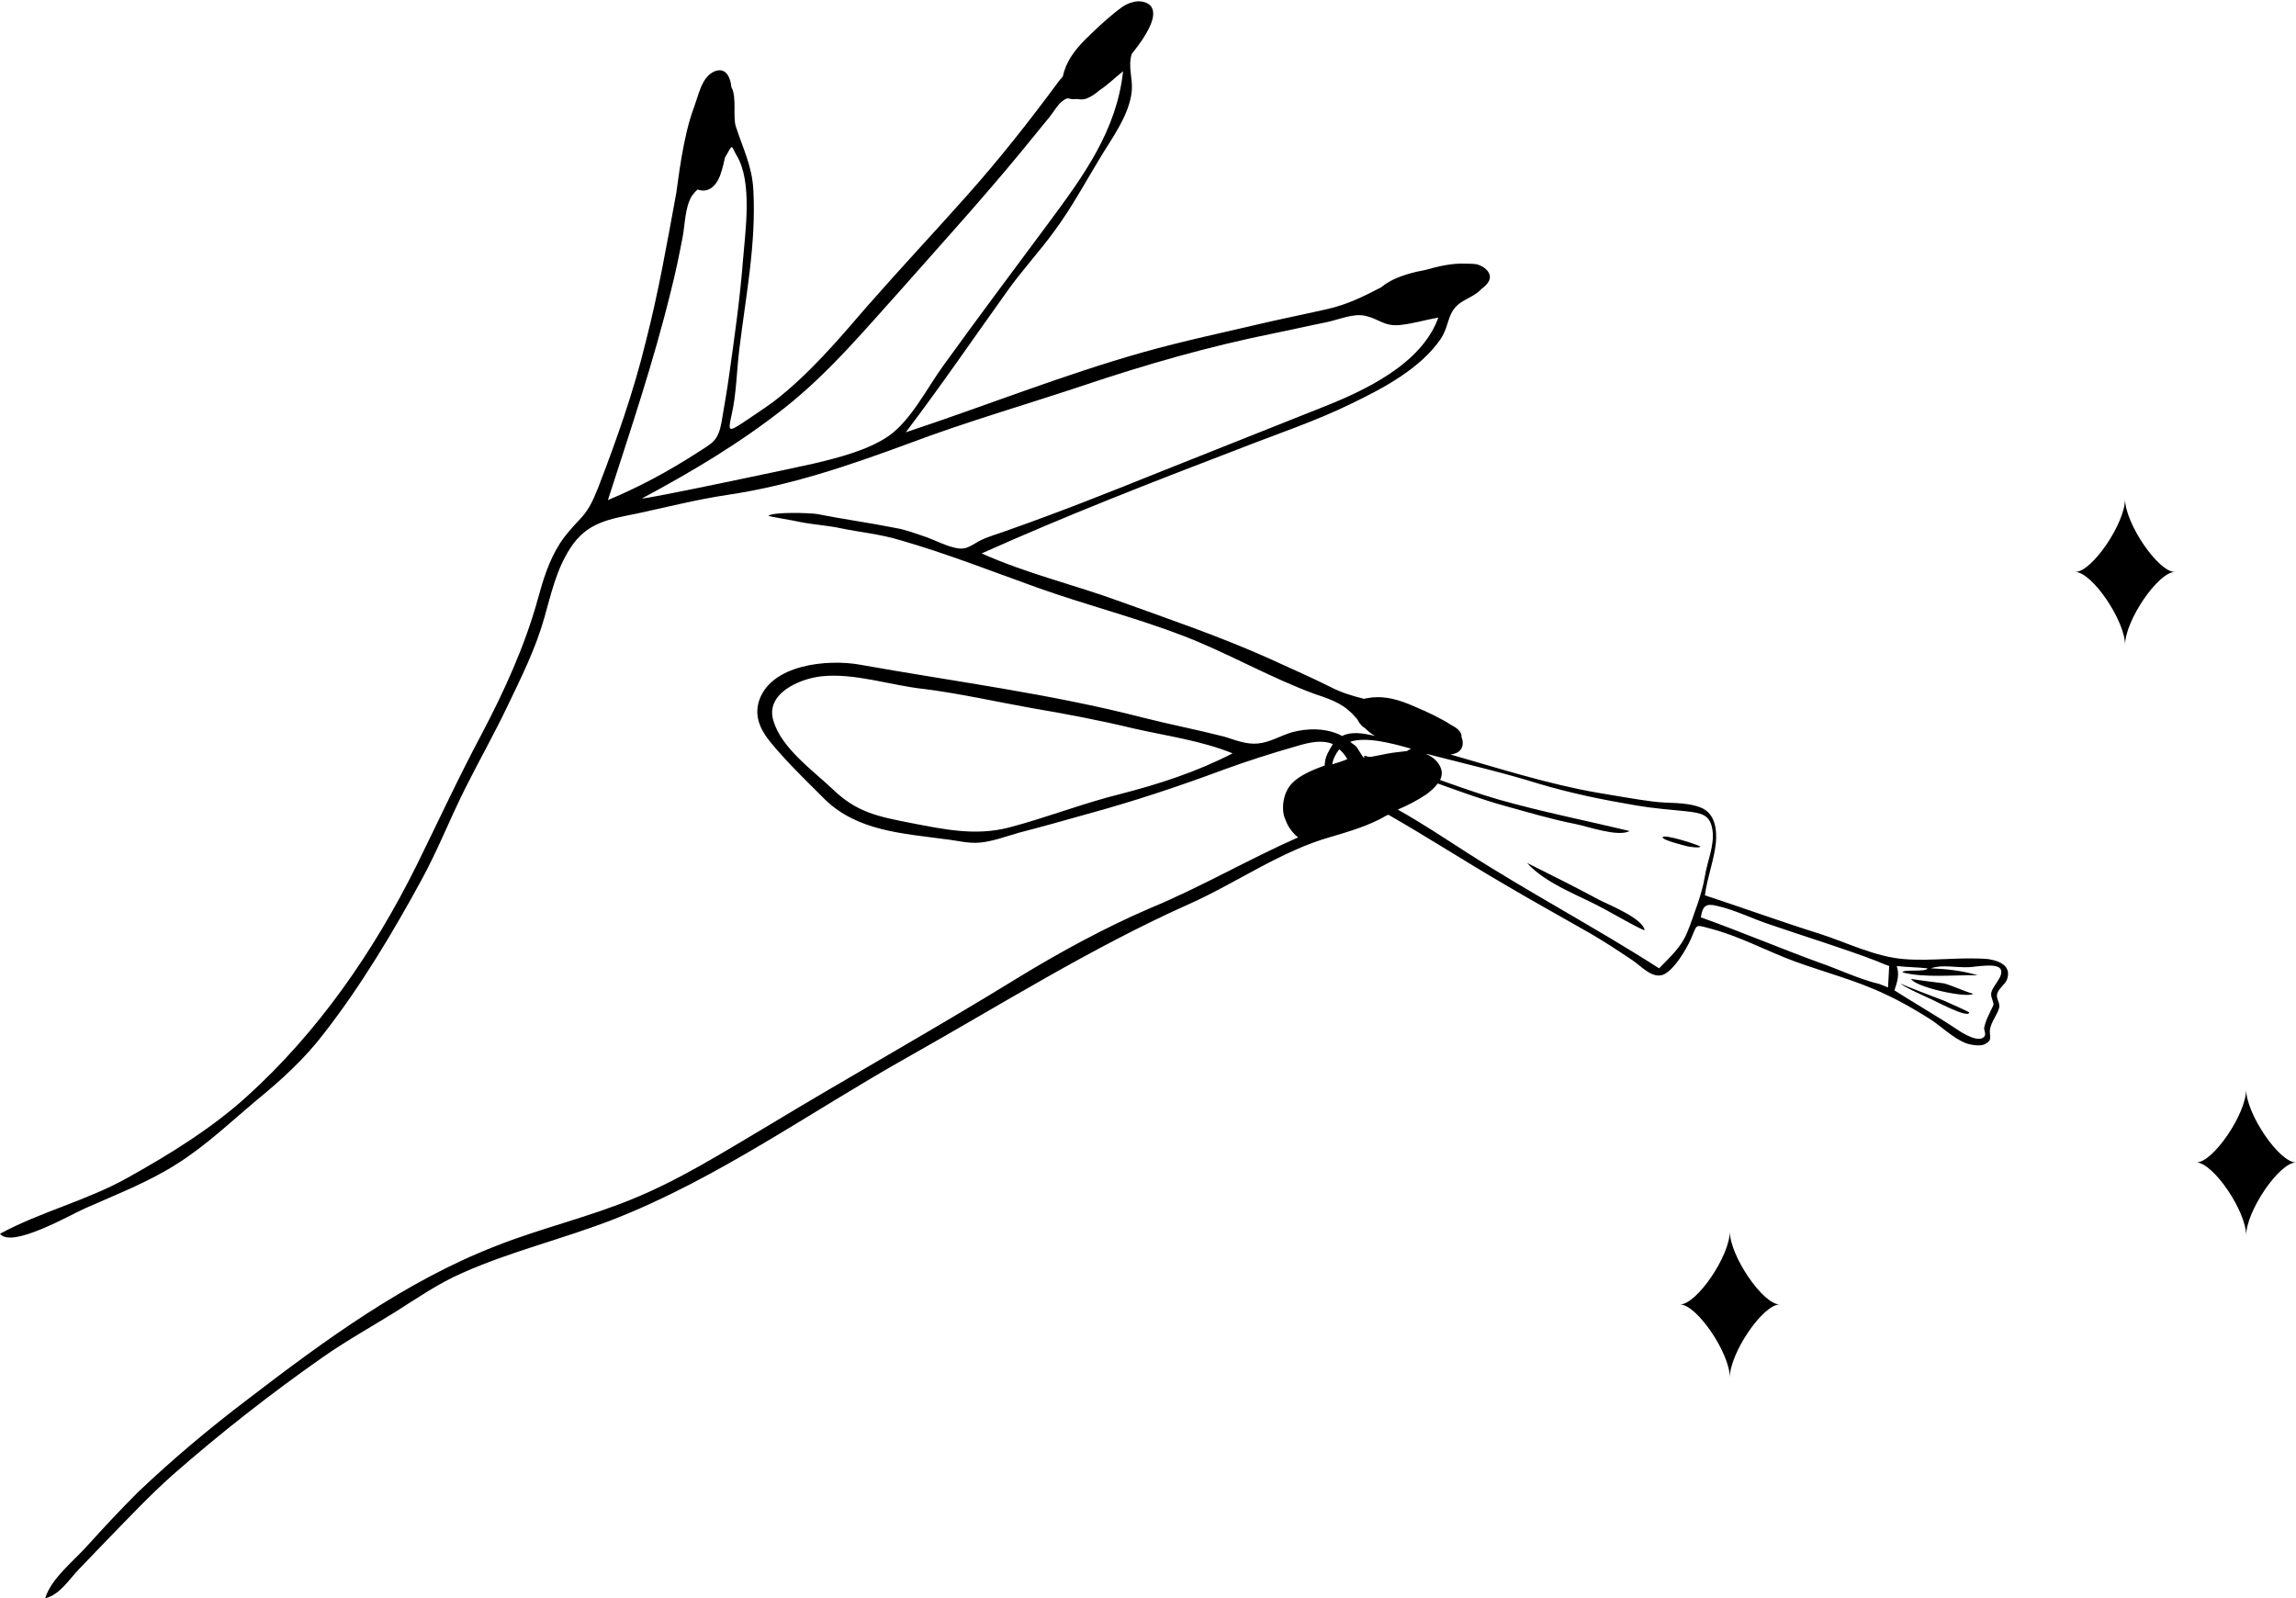 <?xml version="1.0" encoding="UTF-8"?><svg xmlns="http://www.w3.org/2000/svg" xmlns:xlink="http://www.w3.org/1999/xlink" height="275.8" preserveAspectRatio="xMidYMid meet" version="1.0" viewBox="-0.4 -0.2 396.2 275.8" width="396.2" zoomAndPan="magnify"><g id="change1_1"><path d="M374.9,98.5c-2.9,0-8.6,8.4-8.6,12.6c0-4.2-5.7-12.6-8.6-12.6c2.9,0,8.6-8.4,8.6-12.6C366.3,90.1,372,98.5,374.9,98.5z M387.2,187.8c0,4.2-5.7,12.6-8.6,12.6c2.9,0,8.6,8.4,8.6,12.6c0-4.2,5.7-12.6,8.6-12.6C392.9,200.4,387.2,192,387.2,187.8z M298.1,212.3c0,4.2-5.7,12.6-8.6,12.6c2.9,0,8.6,8.4,8.6,12.6c0-4.2,5.7-12.6,8.6-12.6C303.8,224.9,298.1,216.5,298.1,212.3z M345.9,168.9c-0.4,0.9-1.6,1.6-1.7,2.6c-0.1,0.7,0.5,1.3,0.4,2.1c-0.2,1.1-1.4,2.5-1.6,3.8c-0.2,1.2,0.6,1.8-0.9,2.6 c-0.9,0.4-2.5,0.1-3.3-0.2c-2.3-0.9-4.4-3.1-6.4-4.3c-2.4-1.5-4.8-2.9-7.4-4.1c-5-2.4-10.5-3.8-15.7-5.7c-4.9-1.8-9.6-4.4-14.7-5.7 c-2.6-0.7-2.1-0.7-3.2,1.8c-0.8,1.8-2.9,5.4-4.8,6.2c-1.9,0.7-3.7-1.4-5.3-2.5c-2.4-1.6-4.8-3.2-7.4-4.7c-4.9-2.8-9.8-5.5-14.7-8.4 c-6.7-3.9-13.2-8.1-20-12c-0.1,0-0.2,0.1-0.3,0.1c-3,1.8-6.9,2.9-9.6,3.7c-8.6,2.4-16.4,8-24.5,11.6c-17,7.6-32.5,17.4-48.7,26.5 c-16.7,9.4-32.7,20.9-50.6,27.9c-8.7,3.4-17.7,5.5-26.2,9.3c-4.1,1.8-7.7,4.3-11.5,6.7c-4.2,2.6-8.5,5-12.5,7.8 c-9,6.3-17.8,13.2-26,20.4c-3.8,3.4-7.3,7.1-10.8,10.7c-1.7,1.8-3.5,3.6-5.3,5.5c-1.8,1.9-3.3,4.4-5.8,5c1-3.4,5-6.5,7.3-9.1 c2.8-3.1,5.7-6.2,8.7-9.2c6-5.7,12.3-11,18.9-16c13.3-10.2,27.2-20.4,42.9-26.5c7.6-3,15.7-4.9,23.3-8c8.2-3.3,15.8-8.1,23.4-12.6 c14.4-8.7,29.1-16.9,43.4-25.7c7.2-4.4,15.1-8.7,22.8-12c8.7-3.6,16.9-8.4,25.5-12.2c-1-0.8-1.8-1.9-2.2-3.1c-0.3-0.6-0.4-1.3-0.4-2 c0-1.2,0.3-2.4,0.9-3.4c1.2-1.9,3.8-3,6.3-3.9c0-0.6,0.1-1.3,0.5-2.1c0.3-0.6,0.6-1.1,0.9-1.6c-1.9-0.8-4.1-0.3-6.4,0.4 c-4.2,1.2-8.3,2.5-12.4,4c-7.8,2.9-15.6,5.5-23.7,7.7c-3.9,1.1-7.8,2.2-11.7,3.2c-2.1,0.6-4.5,1.5-6.7,1.7c-2,0.2-4.1-0.4-6.1-0.6 c-7.3-1-15-1.4-20.6-6.8c-2.6-2.6-5.3-5.2-7.7-7.9c-2.2-2.5-4.8-5.2-3.8-8.9c1.9-6.6,12-7.5,17.5-6.5c16.2,2.9,32.8,5,48.7,9.1 c4.7,1.2,9.4,2.1,14.1,3.3c2,0.6,3.8,1.4,5.9,1.2c2-0.2,3.8-1.3,5.7-1.9c2.8-0.8,6.2-0.8,8.8,0.6c1.6-0.8,3.5-0.5,5.7,0 c-0.6-0.3-1.2-0.8-1.7-1.3c-0.3-0.2-0.6-0.4-0.8-0.7c-0.3-0.3-0.4-0.6-0.6-0.9c-2.1-2.5-3.9-3.2-7.2-4.3c-7.7-2.8-14.9-7-22.6-10 c-8.3-3.2-17-5.4-25.4-8.4c-7.8-2.8-15.7-5.9-23.7-8.2c-3.7-1.1-6.7-1.3-10.5-2.1c-1.9-0.4-4.6-0.6-6.6-1c-1.3-0.3-5.7-1-5.6-1.1 c0.9-0.7,7.1-0.5,8.4-0.3c4.5,0.9,9,1.5,13.5,2.4c1.8,0.3,3.6,1,5.4,1.6c1.6,0.6,3.1,1.4,4.8,1.8c1.9,0.5,2.6-0.2,4.2-1.1 c1.7-0.9,3.5-1.3,5.3-2c8.8-3.1,17.6-6.6,26.3-10.1c9.1-3.6,18.3-7.3,27.4-10.9c7.4-2.9,17.4-7.5,20.3-15.6 c-2.3,0.4-4.5,1.1-6.8,1.3c-2.6,0.2-3.5-1.1-5.8-1.6c-2-0.5-4.7,0.7-6.7,1.1c-3,0.6-6,1.3-9,1.9c-11.4,2.3-22.2,5.4-33.2,9.1 c-9.9,3.3-20,6.2-29.8,9.9c-10.3,3.8-20.5,7.3-31.4,8.9c-5.3,0.8-10.4,2.1-15.5,3.2c-4.9,1-8.7,1.5-11.6,6 c-2.4,3.7-3.3,7.9-4.5,12.1c-1.5,5.3-4,10.3-6.4,15.3c-2.3,4.8-4.9,9.4-7.3,14.2c-2.6,5.2-4.7,10.6-7.5,15.7 c-4.9,9-10.4,18.2-16.7,26.3c-3.5,4.6-7.5,8.2-11.9,11.8c-4.4,3.7-8.6,7.7-13.5,10.8c-5,3.2-10.5,5.3-15.9,7.7 c-2.5,1.1-12.7,7-14.7,4.4c7-3.8,14.9-5.7,21.9-9.6c7.2-4,14.5-8.5,20.6-14c12.4-11.2,22-25.1,29.4-40c3.7-7.5,7.2-15.1,11.2-22.6 c3.9-7.4,7.5-15.3,9.7-23.3c0.9-3.3,1.9-6.6,3.8-9.6c0.9-1.4,1.9-2.5,3-3.7c1.9-1.9,2.6-3.4,3.6-5.9c3.2-8.3,6.1-16.5,8.2-25.1 c2.2-8.5,3.7-17.1,5.3-25.8c0.3-1.8,1.1-9.7,3.1-14.9c0.2-0.5,0.3-1,0.5-1.5c0.4-1.2,0.8-2.5,1.6-3.5c0.8-1,2.1-1.6,3-1.1 c0.8,0.4,1.2,1.6,1.3,2.7c1,1.8,0.2,5.2,0.8,6.9c1.2,3.7,2.8,6.8,3,10.9c0.5,9.3-1.3,18.2-2.4,27.3c-0.5,3.9-0.5,7.9-1.4,11.7 c-0.6,2.7-0.4,2.7,1.9,1.2c1.8-1.2,3.6-2.4,5.4-3.7c6.1-4.7,11.1-10.6,16.1-16.4c5.7-6.5,11.6-12.8,17.3-19.2 c5.7-6.4,10.8-12.9,15.9-19.8c0.2-0.2,0.4-0.5,0.6-0.7c0.5-2.4,1.9-4.4,3.8-6.3c1.6-1.6,3.2-3.1,4.9-4.5c1-0.8,2-1.7,3.3-2 c1.2-0.4,2.7-0.1,3.3,0.8c0.6,1,0.2,2.3-0.3,3.4c-0.8,1.7-1.9,3.2-3.1,4.7c-0.7,2.2,0.2,4.2,0,6.4c-0.4,4.3-3.7,8.5-5.8,12.1 c-2.4,4-4.7,8.2-7.5,12c-2.6,3.6-5.7,6.9-8.3,10.6c-5.8,8.1-11.4,16.3-17.4,24.2c13.6-4.5,27.1-9.9,40.9-13.8 c7.1-2,14.3-3.5,21.5-5.2c3.5-0.8,7-1.5,10.5-2.3c3.4-0.8,6-2.1,9.1-3.7c1.7-1.4,3.7-2.1,6.1-2.7c0.5-0.1,1-0.2,1.5-0.3 c2.4-0.7,4.9-1.2,6.8-1.1c0.7,0,1.4,0,2.1,0.1c1.2,0.3,2.3,1.2,2.3,2.2c0,0.8-0.7,1.5-1.5,2.1c-0.8,0.9-2.2,1.5-3.2,2.1 c-2.8,1.7-2.1,3.9-3.8,6.5c-3.5,5.1-9.9,8.5-15.3,11.1c-6.3,3.1-13,5.3-19.6,7.9c-14.9,5.7-29.8,11.5-44.3,18 c7.8,3.5,16,5.4,23.9,8.3c8.6,3.1,17.1,6,25.4,9.7c3.7,1.7,7.4,3.3,11,5.1c1.7,0.9,3.7,1.5,5.7,2c0.1,0,0.2-0.1,0.4-0.1 c2.5-0.5,4.8,0,7.3,1c1.9,0.8,3.8,1.6,5.6,2.6c0.6,0.3,1.1,0.6,1.7,1c1,0.5,1.7,1.1,1.8,1.8c0,0.1,0,0.2,0,0.3 c0.3,0.7,0.3,1.5-0.1,2.1c-0.4,0.6-1.1,0.8-1.8,0.9c8.4,2.4,16.8,5.1,25.4,6.6c3.1,0.5,6.3,1.1,9.4,1.5c2.8,0.4,5.8,0,8.5,1.1 c2.3,1,2.7,3.6,2.5,6c-0.3,3-1.5,6-1.9,9.1c6.7,2.2,13.3,4.6,20,6.7c4.6,1.5,9.4,3.9,14.3,4.3c4.8,0.4,9.8-0.4,14.6,0 C345.2,165.7,346.7,166.8,345.9,168.9z M119.8,78c2.8-1.8,3.7-2.1,4.3-5.3c0.5-2.9,1-5.8,1.4-8.7c0.9-6.4,1.8-12.8,2.3-19.2 c0.4-5.1,1.7-13.6-1.1-18.2c-0.9-1.5-0.6-2.1-1.6-0.3c-0.1,0.2-0.3,0.5-0.4,0.7c-0.1,0.4-0.2,0.9-0.3,1.3c-0.3,1.1-0.6,2.3-1.3,3.2 c-0.9,1.2-2.1,1.4-3.1,1c-0.4,0.3-0.7,0.7-1,1.1c-1.2,1.9-1.2,5-1.6,7.1c-0.6,3.1-1.2,6.1-2,9.2c-3,12.3-7,24.1-10.9,36.2 C110,83.8,114.8,81.2,119.8,78z M162.3,63c6-8.3,12.2-16.6,18.3-24.8c6-8.1,11.7-15.9,12.8-26.1c-1.4,1.1-2.7,2.4-4.1,3.3 c-0.7,0.6-1.4,1.1-2.2,1.4c-0.5,0.2-1.1,0.2-1.5,0.1c-0.2,0-0.3,0-0.5,0c-1.3,0.1-1-0.5-2.1,0.3c-0.8,0.5-1.7,2.1-2.3,2.8 c-1.6,2-3.3,4-4.9,6c-6.5,7.9-13.4,15.5-20.2,23.2c-6.5,7.2-12.8,14.8-20.5,20.9c-7.7,6.1-16.1,11.1-24.7,15.7 c0.1,0.3,27-5.4,29.6-6c4.2-1,9.4-2.3,13-4.8C156.8,72.3,159.5,66.9,162.3,63z M212.3,129.8c-5.4-2.2-11.4-3-17.1-4.3 c-5.8-1.4-11.6-2.5-17.5-3.5c-6.2-1.1-12.3-2.5-18.6-3.3c-5.7-0.6-12-2.8-17.7-2.2c-3.8,0.4-9.9,3-8.3,7.8 c1.4,4.6,6.7,8.4,10.1,11.6c4.2,4.1,7.9,4.8,13.5,5.9c5.7,1.1,11.2,2.3,17,0.8c6.5-1.7,12.8-4.2,19.3-5.8 C199.6,135.1,206.1,133,212.3,129.8z M232.6,127.8c0.3,0.3,0.7,0.5,1,0.8c0.3,0.3,1.1,1.8,1.3,1.9c0,0,0.1,0,0.2,0 c-0.1-0.1-0.1-0.2-0.1-0.3c0.3,0.1,0.5,0.1,0.8,0.2c0.1,0,0.3,0,0.4,0c1.2-0.2,2.4-0.5,3.7-0.7c0.8-0.1,1.6-0.2,2.5-0.3 c0.2-0.1,0.4-0.3,0.7-0.4C239.6,128,235.3,126.9,232.6,127.8z M229.5,131.7c1-0.3,1.9-0.6,2.6-0.9c-0.4-0.7-0.9-1.3-1.4-1.7 C230,130,229.6,130.9,229.5,131.7z M293.8,151c0.4-2.6,1.7-5.3,1.3-8c-0.4-2.7-2-2.9-4.5-3.2c-2.9-0.3-5.7-0.5-8.6-1 c-5.9-1-11.3-2.1-17-3.8c-6.1-1.9-12.2-3.3-18.4-4.9c-0.2-0.1-0.5-0.1-0.7-0.2c-0.1,0-0.1,0-0.2,0c1.4,0.6,2.6,1.8,2.7,3.2 c0,0.5-0.1,0.9-0.3,1.3c3.4,1.2,6.7,2.4,10.2,3.4c7.4,2.1,15,3.6,22.5,5.4c-1.9,1.1-7.3-0.8-9.3-1.2c-4.1-0.8-8.1-2-12.1-3.1 c-4-1.1-7.8-2.5-11.7-3.9c-0.5,0.7-1.3,1.4-2,1.9c-1.5,1-3.2,1.9-4.9,2.6c4.1,2.3,8,4.9,11.9,7.4c10.9,7,22.3,13,33.2,20 c1.9-2,3.7-3.5,4.8-6.1c0.7-1.6,1.2-3.3,1.8-4.9C293,154.4,293.5,152.8,293.8,151z M325.6,166.5c0,0-1.4-0.5-2-0.8 c-6-2.3-12.3-4.2-18.4-6.3c-3.1-1-6.2-2.6-9.4-3.3c-1.7-0.4-2.4-0.1-2.7,2c7,2.5,13.8,5.4,20.7,7.9c2.9,1,6.7,2.8,10.1,3.6 c0.3,0.1,1.5,0.6,1.5,0.6L325.6,166.5z M344.8,167c-0.7-1.1-4.5-0.3-5.5-0.3c-2.1,0.1-4.6-0.5-6.5,0.2c2.7,0.1,5.4,0.4,8.1,1.2 c-4-0.1-9.2,0.5-13-0.5c0-0.6,4.2,0,4.3-0.7c-1.8-0.2-3.6-0.2-5.3-0.4c0.5,1.4,0.1,2.8-0.4,4.2c3.6,2.3,7.3,4.4,10.9,6.8 c0.9,0.6,3.6,2.3,4.6,1.2c0.4-0.5-0.1-1.1,0-1.6c0.2-0.9,0.5-1.6,0.9-2.4c0.1-0.3,0.6-1.2,0.7-1.5c0-0.6-0.4-1.2-0.4-1.7 C343,170.2,345.6,168.3,344.8,167z M275.6,155.1c-4.1-2.2-8.3-4.3-12.5-6.4c3.3,3.7,9.3,5.7,13.6,8.1c0.6,0.3,6.5,3.7,6.7,3.5 C283,158.2,277.1,155.9,275.6,155.1z M286.5,144.3c0,0.5,3.8,1.4,4.1,1.5c0.3,0.1,2.3,0.4,2.4,0.1 C292.8,145.6,286.5,143.6,286.5,144.3z M327.6,169.5c0,0.4,5,2.6,5.2,2.7c0.3,0.1,6.6,3.5,6.6,2.3c0-0.1-4.1-1.9-4.3-2 C334.4,172.2,327.6,169.7,327.6,169.5z M329.4,168.7c0.5,1.4,9.6,3.4,10.7,2.6c-1.7-0.5-3.3-1.3-5-1.8 C334.4,169.4,329.4,168.8,329.4,168.7z" fill="inherit"/></g></svg>